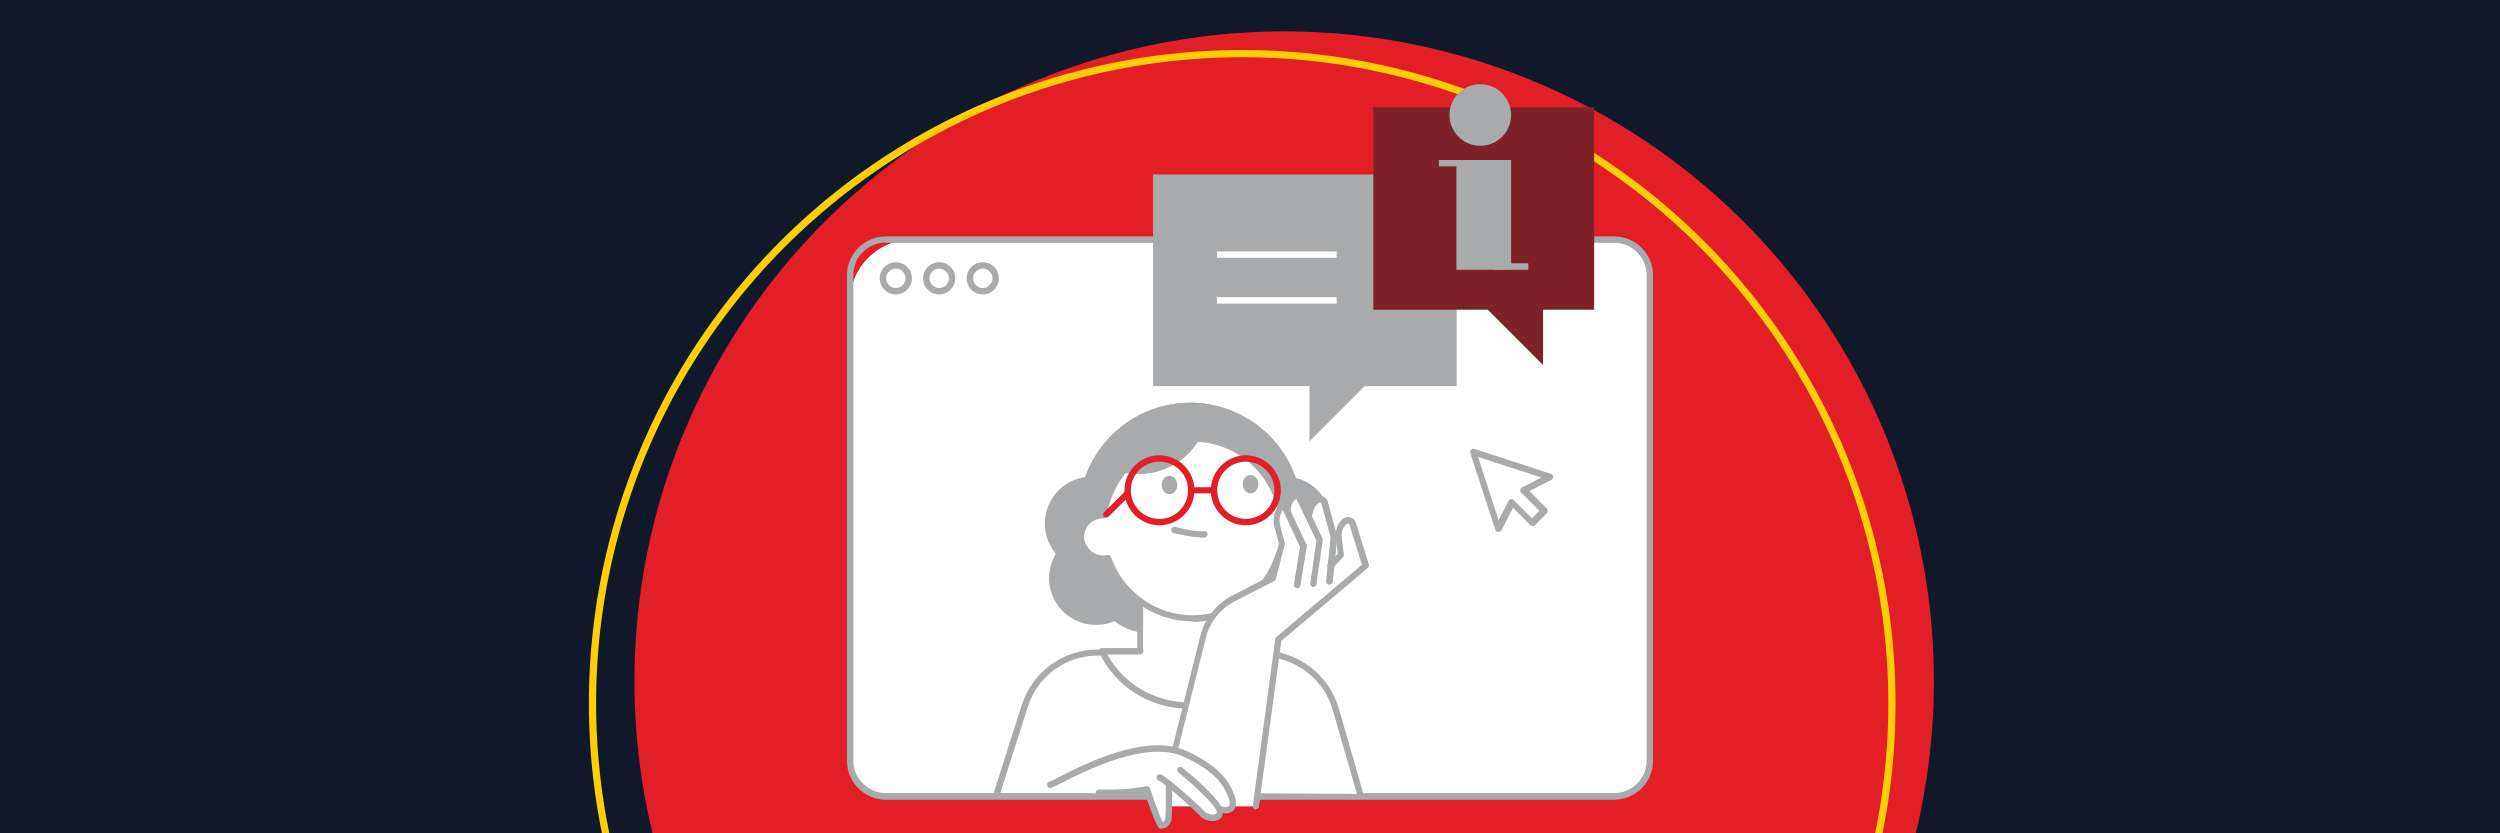 <?xml version="1.0" encoding="UTF-8"?>
<svg id="bg" xmlns="http://www.w3.org/2000/svg" version="1.1" xmlns:xlink="http://www.w3.org/1999/xlink" viewBox="0 0 900 300">
  <!-- Generator: Adobe Illustrator 29.6.1, SVG Export Plug-In . SVG Version: 2.1.1 Build 9)  -->
  <defs>
    <style>
      .st0 {
        stroke: #fdce07;
        stroke-miterlimit: 10;
        stroke-width: 2.6px;
      }

      .st0, .st1 {
        fill: none;
      }

      .st2 {
        fill: #a8aaab;
      }

      .st3 {
        fill: #fff;
      }

      .st4 {
        fill: #0f192a;
      }

      .st5 {
        fill: #7d2227;
      }

      .st6 {
        fill: #e21f26;
      }

      .st7 {
        clip-path: url(#clippath);
      }
    </style>
    <clipPath id="clippath">
      <rect class="st1" y="-.7" width="900" height="301"/>
    </clipPath>
  </defs>
  <rect class="st4" y="-.7" width="900" height="301"/>
  <g class="st7">
    <g>
      <g>
        <circle class="st6" cx="462.3" cy="245.2" r="233.9"/>
        <circle class="st0" cx="447.2" cy="253.2" r="233.9"/>
      </g>
      <g>
        <path class="st3" d="M328.5,86.2h253.2c6.8,0,12.3,5.5,12.3,12.3v176c0,6.8-5.5,12.3-12.3,12.3h-263.4c-6.8,0-12.3-5.5-12.3-12.3V108.6c0-12.4,10.1-22.4,22.5-22.4Z"/>
        <path class="st2" d="M581.1,287.9h-262.2c-7.7,0-14-6.3-14-14V99.1c0-7.7,6.3-14,14-14h262.2c7.7,0,14,6.3,14,14v174.8c0,7.7-6.3,14-14,14h0ZM318.9,87.3c-6.5,0-11.7,5.3-11.7,11.7v174.8c0,6.5,5.3,11.7,11.7,11.7h262.2c6.5,0,11.7-5.3,11.7-11.7V99.1c0-6.5-5.3-11.7-11.7-11.7h-262.2Z"/>
        <path class="st2" d="M322.5,106c-3.2,0-5.8-2.6-5.8-5.8s2.6-5.8,5.8-5.8,5.8,2.6,5.8,5.8-2.6,5.8-5.8,5.8ZM322.5,96.7c-1.9,0-3.5,1.6-3.5,3.5s1.6,3.5,3.5,3.5,3.5-1.6,3.5-3.5-1.6-3.5-3.5-3.5Z"/>
        <path class="st2" d="M338.1,106c-3.2,0-5.8-2.6-5.8-5.8s2.6-5.8,5.8-5.8,5.8,2.6,5.8,5.8-2.6,5.8-5.8,5.8ZM338.1,96.7c-1.9,0-3.5,1.6-3.5,3.5s1.6,3.5,3.5,3.5,3.5-1.6,3.5-3.5-1.6-3.5-3.5-3.5Z"/>
        <path class="st2" d="M353.8,106c-3.2,0-5.8-2.6-5.8-5.8s2.6-5.8,5.8-5.8,5.8,2.6,5.8,5.8-2.6,5.8-5.8,5.8ZM353.8,96.7c-1.9,0-3.5,1.6-3.5,3.5s1.6,3.5,3.5,3.5,3.5-1.6,3.5-3.5-1.6-3.5-3.5-3.5Z"/>
        <path class="st3" d="M359.1,285.1l9.9-31c3.7-11.6,14.5-19.4,26.6-19.3l59,.4c12.3,0,23,8.2,26.4,20l8.8,30.6-130.7-.8h0Z"/>
        <path class="st2" d="M489.7,287c-.5,0-1-.3-1.1-.8l-8.8-30.6c-3.2-11.2-13.6-19.1-25.3-19.2l-59-.4h-.2c-11.6,0-21.8,7.4-25.3,18.5l-9.9,31c-.2.6-.8.9-1.4.8s-.9-.8-.8-1.4l9.9-31c3.8-12,14.9-20.1,27.5-20.1h.2l59,.4c12.7.1,24,8.7,27.5,20.9l8.8,30.6c.2.6-.2,1.2-.8,1.4-.1,0-.2,0-.3,0h0Z"/>
        <polygon class="st2" points="524.4 62.8 415.1 62.8 415.1 139 471.4 139 471.4 158.9 491.3 139 524.4 139 524.4 62.8"/>
        <polygon class="st5" points="573.9 38.6 573.9 111.5 555.5 111.5 555.5 131.4 535.6 111.5 494.4 111.5 494.4 38.6 573.9 38.6"/>
        <rect class="st2" x="525.4" y="58.8" width="17.4" height="37.2"/>
        <path class="st2" d="M544,97.1h-19.7v-39.5h19.7v39.5ZM526.6,94.8h15.1v-34.9h-15.1v34.9Z"/>
        <path class="st6" d="M530.4,58.8h-12.4,12.4Z"/>
        <rect class="st2" x="518" y="57.6" width="12.4" height="2.3"/>
        <path class="st6" d="M537.8,96h12.4-12.4Z"/>
        <rect class="st2" x="537.8" y="94.8" width="12.4" height="2.3"/>
        <circle class="st2" cx="532.9" cy="41.4" r="9.9" transform="translate(.2 84.8) rotate(-9.1)"/>
        <path class="st2" d="M532.9,52.5c-6.1,0-11.1-5-11.1-11.1s5-11.1,11.1-11.1,11.1,5,11.1,11.1-5,11.1-11.1,11.1ZM532.9,32.6c-4.8,0-8.8,3.9-8.8,8.8s3.9,8.8,8.8,8.8,8.8-3.9,8.8-8.8-3.9-8.8-8.8-8.8Z"/>
        <rect class="st3" x="438.1" y="90.5" width="43.1" height="2.3"/>
        <rect class="st3" x="438.1" y="107" width="43.1" height="2.3"/>
        <circle class="st2" cx="394.6" cy="208.2" r="16.9" transform="translate(-51 231.3) rotate(-30.8)"/>
        <circle class="st2" cx="428.6" cy="185.1" r="40.2" transform="translate(-25.7 77.3) rotate(-10)"/>
        <circle class="st2" cx="413.6" cy="207.8" r="20.1"/>
        <circle class="st2" cx="447.2" cy="207.8" r="20.1"/>
        <circle class="st2" cx="393.1" cy="188.4" r="16.9" transform="translate(-26.8 71.2) rotate(-10)"/>
        <circle class="st2" cx="460.8" cy="208.3" r="16.9" transform="translate(-26.9 74.5) rotate(-9)"/>
        <circle class="st2" cx="462.4" cy="188.4" r="16.9" transform="translate(-25.7 83.2) rotate(-10)"/>
        <path class="st3" d="M447.1,234.4c0-.7.1-1.4.1-2.1v-52.3h-36.7v52.3c0,.7,0,1.4.1,2.1h-14c5.5,11.6,17.4,19.5,31,19.5s25.5-8,31-19.5h-11.6,0Z"/>
        <path class="st2" d="M427.7,255.1c-13.6,0-26.2-7.9-32-20.2-.2-.4-.1-.8,0-1.1.2-.3.6-.5,1-.5h12.7c0-.3,0-.6,0-.9v-52.3c0-.6.5-1.1,1.1-1.1h36.7c.6,0,1.1.5,1.1,1.1v52.3c0,.3,0,.6,0,.9h10.4c.4,0,.8.2,1,.5.2.3.2.8,0,1.1-5.9,12.3-18.5,20.2-32,20.2h0ZM398.6,235.6c5.8,10.5,17,17.2,29.1,17.2s23.3-6.7,29.1-17.2h-9.8c-.3,0-.6-.1-.9-.4-.2-.2-.3-.6-.3-.9,0-.7.1-1.3.1-1.9v-51.1h-34.4v51.1c0,.6,0,1.2.1,1.9,0,.3,0,.6-.3.9s-.5.4-.9.4h-12.1,0Z"/>
        <path class="st3" d="M465.4,185.5c-1.4,0-2.7.4-3.9,1-1.9-16.1-15.5-28.6-32.1-28.6s-29.7,12-32,27.6c0,0-.2,0-.3,0-4.3,0-7.8,3.5-7.8,7.8s3.5,7.8,7.8,7.8,1.2,0,1.8-.2c4.4,12.6,16.4,21.7,30.5,21.7s27.1-9.8,31-23.2c1.4,1.1,3.1,1.8,5,1.8,4.3,0,7.8-3.5,7.8-7.8s-3.5-7.8-7.8-7.8h0Z"/>
        <path class="st2" d="M429.4,223.7c-13.9,0-26.3-8.6-31.3-21.5-5.4.6-10-3.6-10-8.9s3.6-8.6,8.3-8.9c2.8-15.8,16.8-27.6,33-27.6s30.4,12,33,28.1c.9-.3,1.9-.5,2.9-.5,5,0,9,4,9,9s-4,9-9,9-3-.4-4.3-1.1c-4.6,13.4-17.4,22.6-31.7,22.6h0ZM398.9,199.8c.5,0,.9.3,1.1.8,4.4,12.5,16.2,20.9,29.4,20.9s26.1-9.2,29.9-22.4c.1-.4.4-.7.8-.8s.8,0,1.1.2c1.2,1,2.7,1.5,4.2,1.5,3.7,0,6.7-3,6.7-6.7s-3-6.7-6.7-6.7-2.3.3-3.3.9c-.3.2-.7.2-1.1,0-.3-.2-.6-.5-.6-.9-1.8-15.7-15.1-27.6-31-27.6s-28.6,11.4-30.9,26.6c0,.6-.6,1-1.2,1h-.2c-3.8,0-6.8,3-6.8,6.7s3.8,7.5,8.2,6.5c0,0,.2,0,.3,0h0Z"/>
        <path class="st2" d="M428.6,145c-14.9,0-27.8,8.1-34.8,20.1,4.4,3.5,10,5.6,16,5.6,14,0,25.3-11.2,25.6-25.1-2.2-.4-4.5-.6-6.9-.6h0Z"/>
        <path class="st2" d="M432.5,193.5c-3.3,0-9.2-1.4-10-1.6-.6-.1-1-.8-.8-1.4.1-.6.8-1,1.4-.8,3,.8,8.5,1.9,10.2,1.5.6-.1,1.2.3,1.4.9s-.3,1.2-.9,1.4c-.3,0-.8.1-1.2.1h0Z"/>
        <path class="st6" d="M417.4,189.1c-7,0-12.6-5.7-12.6-12.6s5.7-12.6,12.6-12.6,12.6,5.7,12.6,12.6-5.7,12.6-12.6,12.6ZM417.4,166.2c-5.7,0-10.3,4.6-10.3,10.3s4.6,10.3,10.3,10.3,10.3-4.6,10.3-10.3-4.6-10.3-10.3-10.3Z"/>
        <path class="st6" d="M448.5,189.1c-7,0-12.6-5.7-12.6-12.6s5.7-12.6,12.6-12.6,12.6,5.7,12.6,12.6-5.7,12.6-12.6,12.6ZM448.5,166.2c-5.7,0-10.3,4.6-10.3,10.3s4.6,10.3,10.3,10.3,10.3-4.6,10.3-10.3-4.6-10.3-10.3-10.3Z"/>
        <path class="st6" d="M398.3,186.3c-.3,0-.6-.1-.8-.3-.5-.4-.5-1.2,0-1.6l7.6-7.6c.5-.4,1.2-.4,1.6,0,.5.4.5,1.2,0,1.6l-7.6,7.6c-.2.2-.5.3-.8.3Z"/>
        <path class="st6" d="M436.5,177.6h-7.1c-.6,0-1.1-.5-1.1-1.1s.5-1.1,1.1-1.1h7.1c.6,0,1.1.5,1.1,1.1s-.5,1.1-1.1,1.1Z"/>
        <path class="st2" d="M423.8,174.6c0,1.8-1.2,3.3-2.8,3.3s-2.8-1.5-2.8-3.3,1.2-3.3,2.8-3.3,2.8,1.5,2.8,3.3Z"/>
        <path class="st2" d="M453,174.3c0,1.8-1.2,3.3-2.8,3.3s-2.8-1.5-2.8-3.3,1.2-3.3,2.8-3.3,2.8,1.5,2.8,3.3Z"/>
        <path class="st3" d="M492.5,203.4l-4.7-15.2c-.3-.8-.9-1.5-1.8-1.7s-1.7,0-2.4.5c-1.8,1.5-2.7,3.9-2.4,6.2l.7,6.2-1.7,1.8.8-7.7c0-.1,0-.2,0-.3l-3.4-12.5c-.2-.7-.7-1.3-1.4-1.6-.7-.3-1.5-.3-2.1.1-1.5.8-2.7,2.3-3.1,3.9v.4c-.1,0-2.9-5.8-2.9-5.8-.2-.4-.6-.5-.9-.4-1.3.3-3.5,1.6-4.2,4.5-.2-.1-.4-.2-.7-.2-.7,0-1.3.2-1.8.8-1.5,2.1-2,4.8-1.3,7.3l1.6,6-3.1,11.8-13.7,7.1c-5.8,3-10,8.2-11.5,14.5l-15.2,61.2c0,.2,0-.2.2,0,.2.2.4,0,.6,0h34.2c.4,0,.7.4.8,0l8.1-59.6,31.2-26.3c.2-.2.4-.6.3-.9h0Z"/>
        <path class="st2" d="M452.2,291.4s-.1,0-.2,0c-.6,0-1.1-.7-1-1.3l8.1-60.1c0-.3.2-.5.4-.7l30.8-26-4.5-14.4c0-.3-.3-.4-.4-.4,0,0-.3,0-.6.1-1.3,1.1-1.9,2.8-1.8,4.5l.8,6.6c0,.3,0,.7-.3.9l-3.7,3.9c-.4.5-1.2.5-1.6,0-.5-.4-.5-1.2,0-1.6l3.4-3.5-.7-6.1c-.3-2.4.7-4.9,2.5-6.5.8-.6,1.8-.9,2.7-.6.9.3,1.7,1,2,1.9l4.7,15.2c.1.4,0,.9-.4,1.2l-31.1,26.2-8.1,59.6c0,.6-.6,1-1.1,1h0Z"/>
        <path class="st2" d="M478.5,210.5h-.1c-.6,0-1.1-.6-1-1.3l1.6-15.7-3.3-12.3c0-.2-.2-.3-.3-.3s-.2,0-.4,0c-1,.6-1.8,1.6-2.1,2.7l-.5,1.9c-.2.6-.8,1-1.4.8-.6-.2-1-.8-.8-1.4l.5-1.9c.5-1.8,1.7-3.3,3.3-4.1.8-.4,1.6-.4,2.4-.1.8.3,1.4,1,1.6,1.8l3.4,12.5c0,.1,0,.3,0,.4l-1.6,15.9c0,.6-.6,1-1.1,1h0Z"/>
        <path class="st2" d="M472.9,211.3c0,0-.1,0-.2,0-.6,0-1.1-.7-1-1.3l2.2-15.4-7.2-15c-.9.5-2.2,1.8-2,4.6,0,.6-.4,1.2-1.1,1.2-.6,0-1.2-.4-1.2-1.1-.3-4.9,2.9-7,4.6-7.4.5-.1,1.1.1,1.3.6l7.8,16.3c.1.2.1.4.1.7l-2.3,15.8c0,.6-.6,1-1.1,1h0Z"/>
        <path class="st2" d="M418,291.4c0,0-.2,0-.3,0-.6-.1-1-.8-.8-1.4l15.2-61c1.6-6.4,5.9-11.7,11.7-14.7l13.6-7,3-11.6-1.6-5.9c-.7-2.6-.2-5.4,1.4-7.6.5-.7,1.2-1,2-.9.8,0,1.5.6,1.8,1.3l6.4,13.6c.1.2.1.4,0,.7l-2.3,14c-.1.6-.7,1.1-1.3.9s-1-.7-1-1.3l2.2-13.6-6.2-13.3c-1.1,1.6-1.5,3.7-.9,5.7l1.6,6.2c0,.2,0,.4,0,.6l-3.2,12.4c0,.3-.3.6-.6.7l-14.1,7.2c-5.2,2.7-9.1,7.5-10.5,13.2l-15.2,60.9c-.1.5-.6.9-1.1.9h0Z"/>
        <polygon class="st3" points="557.9 171.7 544.1 167.2 530.3 162.8 534.8 176.6 539.3 190.4 544.2 180.9 551.5 188.3 555.9 183.9 548.5 176.6 557.9 171.7"/>
        <path class="st2" d="M539.3,191.5h0c-.5,0-.9-.4-1-.8l-9-27.6c-.1-.4,0-.9.3-1.2.3-.3.8-.4,1.2-.3l27.6,9c.4.1.8.5.8,1s-.2.9-.6,1.1l-8,4.1,6.3,6.3c.2.2.3.5.3.8s-.1.6-.3.8l-4.3,4.4c-.4.4-1.2.4-1.6,0l-6.3-6.3-4.1,8c-.2.4-.6.6-1,.6h0ZM532.1,164.5l7.4,22.8,3.6-7c.2-.3.5-.6.8-.6.4,0,.7,0,1,.3l6.6,6.6,2.7-2.7-6.6-6.6c-.3-.3-.4-.6-.3-1s.3-.7.6-.8l7-3.6-22.8-7.4h0Z"/>
        <path class="st3" d="M379,282s25.8-12.6,33.3-12.2c7.5.3,12.4.3,17.5,3.3,0,0,8.1,4.9,10.3,8.1,2.1,3.2,3.9,6.3,3.6,8.1s-.9,3-3,2.7-1.6,1.4-2.2,2-1.6,1.5-3.4.7c-2.1-1-5.2-3.6-6.5-5.3s-3.5-2.4-5.1-4.1c-1.6-1.7-2.9-2.4-3-1.5-.1.9.5,8,.2,10.9s-.1,2.3-1.9,2.9c-1.4.5-2.9-2.4-3.6-4.4-.8-2.4-1.3-8-2-8.5-.7-.5-19.2,4-34.1-2.6h0Z"/>
        <path class="st2" d="M441.3,292.8c-.6,0-1.3-.1-2.2-.3-.6-.2-1-.8-.8-1.4.2-.6.8-1,1.4-.8.8.2,2.2.5,2.7-.1s.3-2.2-.2-3.2c-.1-.2-.2-.5-.4-.9-1-2.4-3.3-8-15.7-13.7-13.2-6.1-35.4,5.1-43.8,9.4-2,1-3.2,1.6-3.9,1.8-.6.2-1.2-.1-1.4-.8-.2-.6.1-1.2.8-1.4.5-.1,1.9-.9,3.5-1.7,9.4-4.8,31.5-15.9,45.7-9.4,13.2,6,15.8,12.2,16.9,14.9.1.3.2.5.3.7.7,1.4,1.3,4,0,5.7-.5.6-1.4,1.2-2.9,1.2h0Z"/>
        <path class="st2" d="M436.6,295.6c-1.7,0-3.5-.7-4.3-1.6-1.1-1.3-13-12.2-15.2-13-.6-.2-.9-.9-.7-1.5s.9-.9,1.5-.7c2.9,1.1,15,12.4,16.2,13.7.4.4,2.4,1.1,3.5.6.2,0,.5-.2.4-1-.3-2.1-8.2-9.5-13.8-14-.5-.4-.6-1.1-.2-1.6s1.1-.6,1.6-.2c2.4,1.9,14.1,11.7,14.6,15.5.2,1.6-.4,2.8-1.7,3.4-.5.2-1.2.4-1.9.4h0Z"/>
        <path class="st2" d="M418.4,298.4c-.4,0-.8-.1-1.2-.4-.3-.2-1.1-.8-5.1-12.5-2.3.5-8.3,1.4-16.6,1-.6,0-1.1-.6-1.1-1.2,0-.6.6-1.1,1.2-1.1,10.1.4,16.9-1.2,17-1.2.6-.1,1.2.2,1.4.8,1.7,5.1,3.8,10.8,4.6,12.2.3-.1.8-.6.9-1.5.2-1.3.2-7.8.2-11.9,0-.6.5-1.1,1.1-1.2.6,0,1.1.5,1.2,1.1,0,1.1,0,10.4-.2,12.3-.2,1.5-1.2,2.7-2.3,3.2-.3.1-.7.2-1,.2h0Z"/>
      </g>
    </g>
  </g>
</svg>